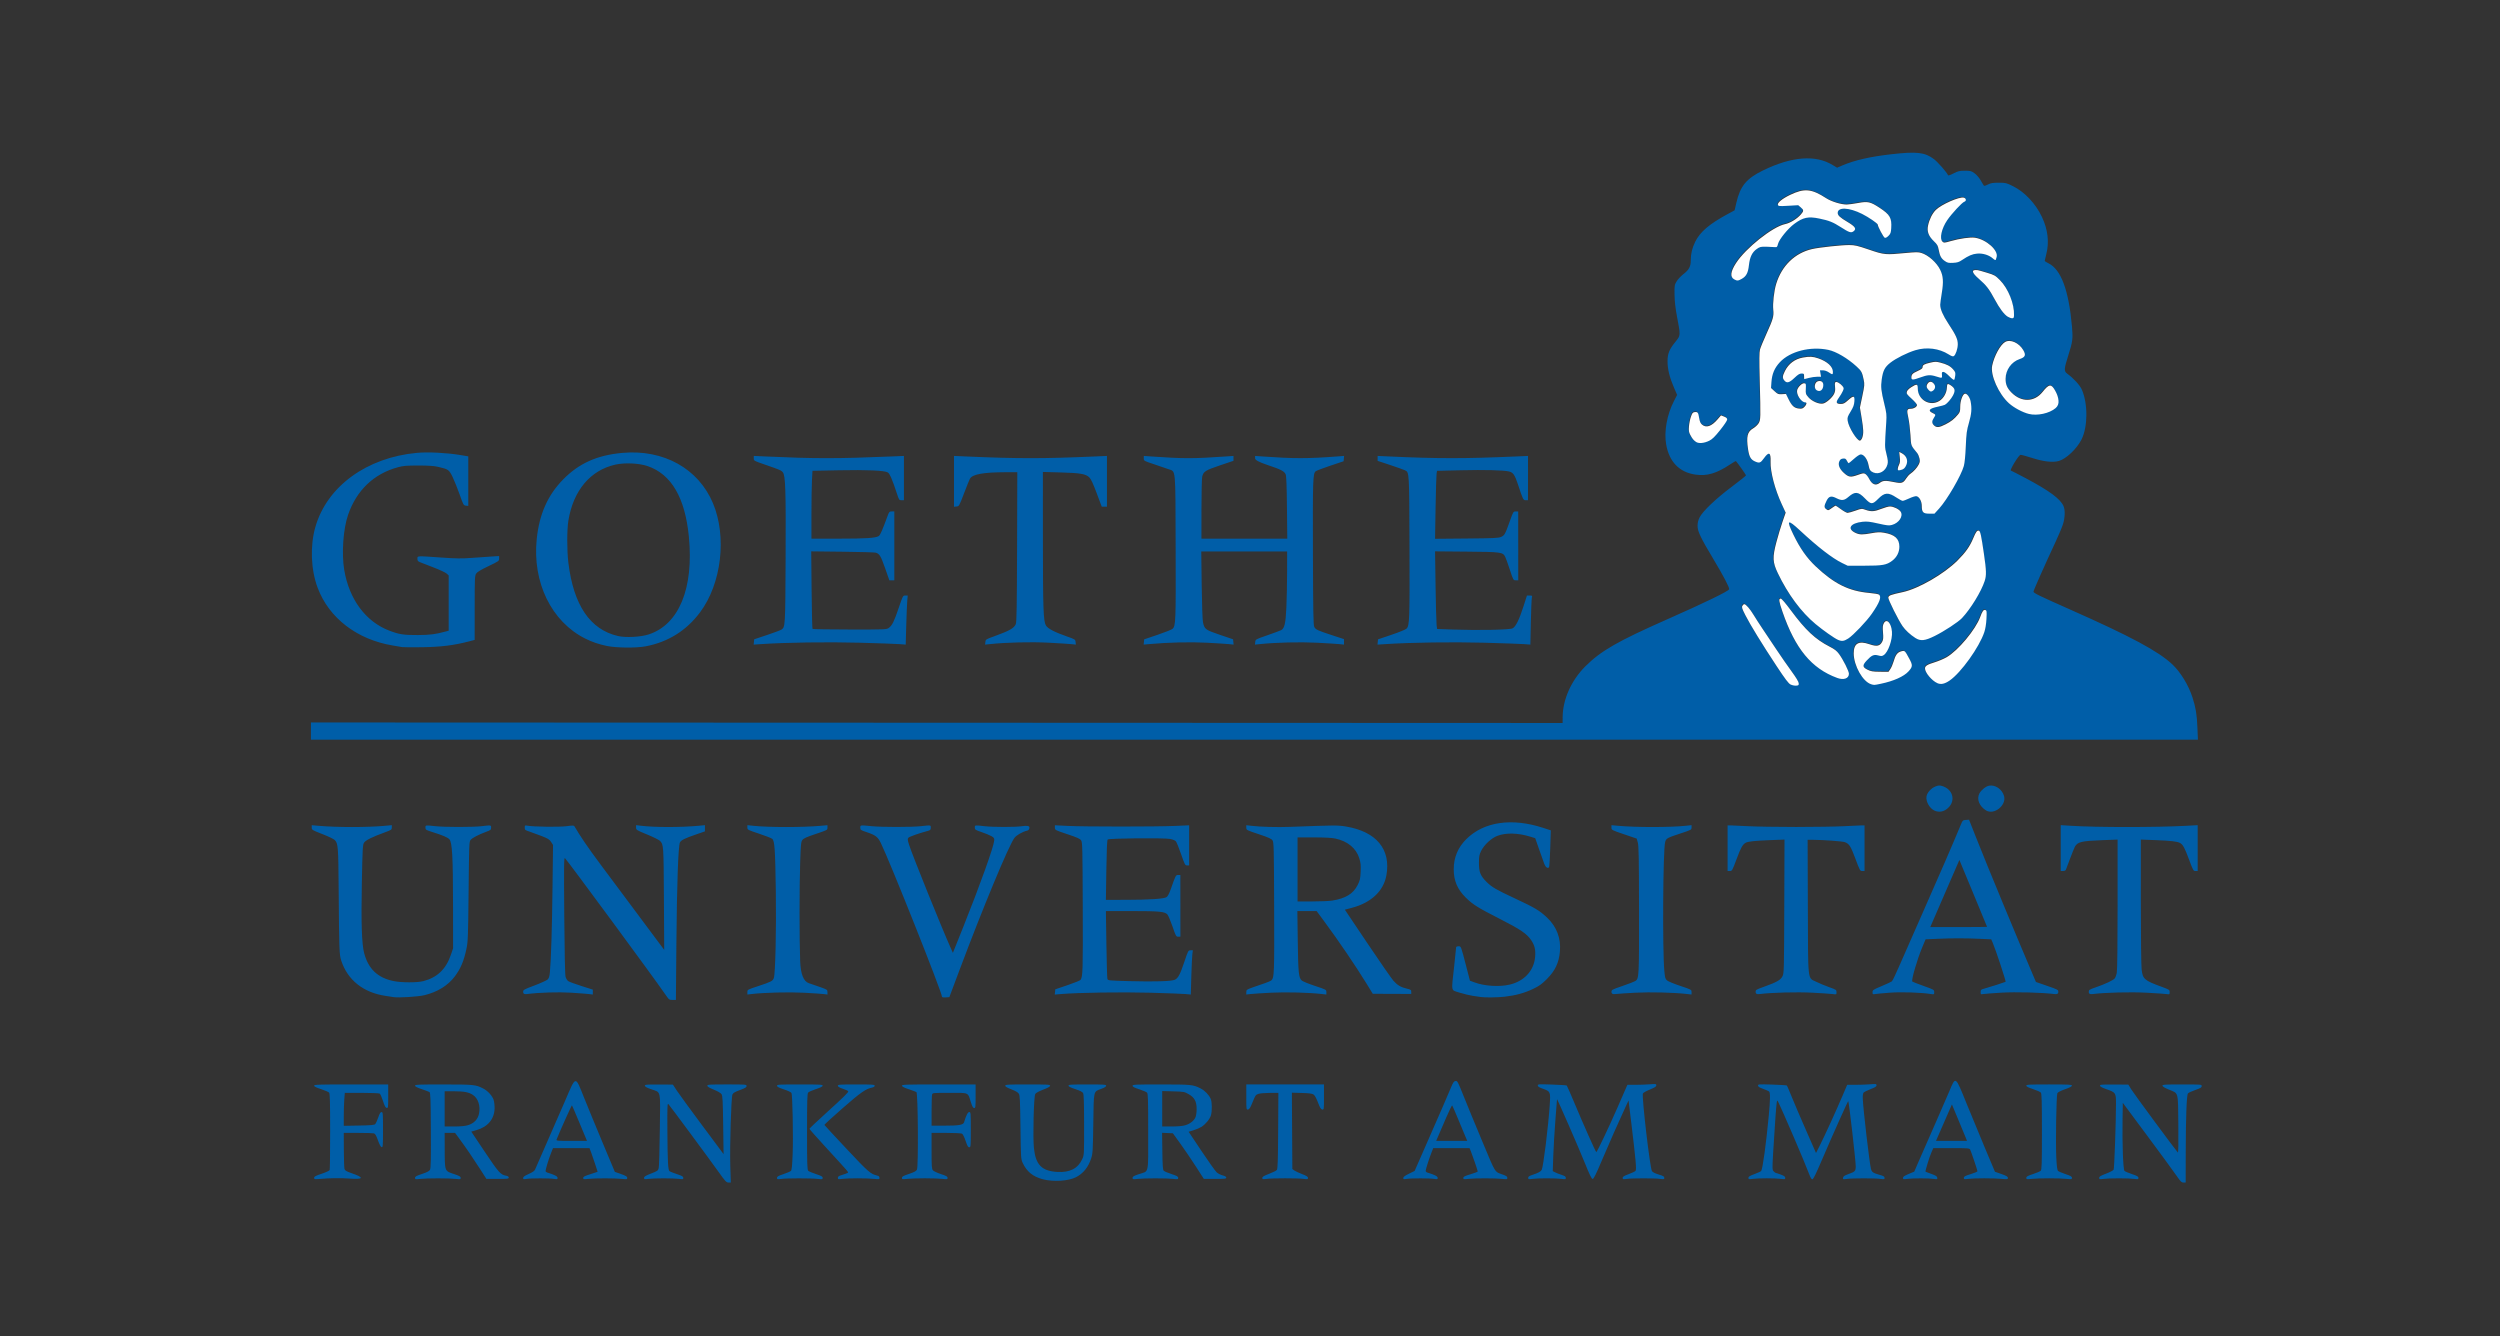 <?xml version="1.0" encoding="UTF-8"?><svg id="bfgu" xmlns="http://www.w3.org/2000/svg" viewBox="0 0 1190 636"><rect x="0" y="0" width="1190" height="636" fill="#333333" stroke="none"/><defs><style>.cls-1{fill:#005ea8;}.cls-2{fill:#fff;}</style></defs><g id="layer1"><path id="path2570" class="cls-1" d="M342.037,557.834c-4.322-6.074-23.127-31.498-23.895-32.306-.471-.496-.533,1.182-.464,12.579,.094,15.451,.291,18.939,1.097,19.449,.314,.199,1.901,.807,3.526,1.351,2.378,.797,2.954,1.14,2.954,1.757,0,.706-.158,.745-2.001,.489-2.582-.358-12.086-.358-14.676,0-1.843,.255-2.001,.216-2.001-.491,0-.612,.674-1.029,3.324-2.058,3.095-1.201,3.346-1.381,3.647-2.604,.178-.722,.418-8.947,.532-18.277,.241-19.591,.683-17.55-4.169-19.261-2.041-.719-2.954-1.232-2.954-1.659,0-.547,.758-.613,6.667-.577l6.667,.041,1.846,2.818c1.015,1.55,6.445,8.994,12.066,16.541l10.22,13.723-.189-13.8c-.161-11.709-.281-13.939-.791-14.718-.373-.569-1.771-1.39-3.677-2.158-2.09-.843-3.076-1.44-3.076-1.864,0-.561,.943-.624,9.339-.624,9.086,0,9.339,.021,9.338,.762-.001,.607-.639,.995-3.141,1.909-2.364,.863-3.247,1.381-3.576,2.097-.618,1.347-1.321,24.75-1.027,34.209l.24,7.719h-1.116c-.997,0-1.499-.538-4.711-5.051h0Zm693.745,1.472c-1.352-1.969-7.604-10.506-13.894-18.971l-11.436-15.392-.121,7.821c-.181,11.723,.276,23.932,.92,24.576,.288,.288,1.898,.981,3.579,1.541,2.47,.823,3.056,1.165,3.056,1.784,0,.707-.157,.745-2.001,.487-2.574-.36-12.078-.359-14.676,.004-1.845,.256-2.001,.218-2.001-.492,0-.616,.65-1.015,3.257-1.999,1.792-.676,3.418-1.529,3.614-1.896,.338-.633,1.122-22.444,1.13-31.454,.005-5.117-.126-5.314-4.534-6.849-2.102-.732-3.086-1.266-3.086-1.675,0-.526,.84-.596,6.749-.56l6.749,.041,1.367,2.246c1.192,1.959,21.188,29.059,22.19,30.074,.248,.251,.328-4.332,.234-13.408-.165-15.975,.215-14.59-4.534-16.551-1.959-.809-3.022-1.458-3.022-1.845,0-.526,1.112-.598,9.339-.598,9.2,0,9.339,.012,9.339,.792,0,.647-.556,.985-3.034,1.848-1.669,.581-3.241,1.306-3.495,1.612-.648,.781-1.041,11.155-1.071,28.245l-.024,14.199h-1.068c-.919,0-1.41-.498-3.526-3.579v-.002Zm-539.365,2.028c-4.741-1.241-7.698-3.641-9.619-7.809-.846-1.836-.874-2.277-1.06-16.959-.165-13.057-.273-15.199-.809-16.01-.397-.6-1.662-1.33-3.526-2.035-1.971-.745-2.907-1.297-2.907-1.715,0-.553,1.095-.617,10.673-.617s10.673,.063,10.673,.616c0,.424-1.017,1-3.253,1.844-1.945,.734-3.47,1.559-3.792,2.052-.727,1.112-1.212,20.564-.645,25.868,.846,7.916,3.743,10.847,11.142,11.271,5.963,.341,9.832-1.656,11.848-6.114,.896-1.983,.901-2.061,.886-16.287-.011-10.478-.138-14.518-.477-15.129-.32-.577-1.462-1.16-3.702-1.889-2.211-.72-3.239-1.242-3.239-1.643,0-.514,1.136-.589,8.958-.589,8.022,0,8.958,.065,8.958,.621,0,.409-.772,.91-2.261,1.466-3.876,1.449-3.617,.339-3.859,16.535-.198,13.185-.269,14.332-1.039,16.654-1.393,4.202-3.767,7.128-7.211,8.89-3.582,1.832-10.769,2.279-15.737,.979h0Zm-346.893-.681c0-.613,.67-.977,3.588-1.95,1.988-.662,3.688-1.455,3.812-1.778,.123-.32,.223-8.598,.223-18.395,0-13.672-.111-17.953-.476-18.419-.262-.334-1.977-1.088-3.812-1.676-2.291-.734-3.335-1.253-3.335-1.658,0-.522,1.99-.589,17.63-.589h17.63v5.637c.001,5.341-.037,5.631-.73,5.527-.552-.083-.982-.889-1.752-3.291-.562-1.75-1.262-3.334-1.556-3.52-.294-.186-4.155-.342-8.579-.345l-8.044-.006-.245,3.145c-.135,1.73-.246,5.262-.247,7.85l-.002,4.705,7.23-.131c5.813-.105,7.334-.243,7.761-.703,.292-.314,.93-1.73,1.418-3.145,.656-1.906,1.065-2.573,1.578-2.573,.647,0,.692,.54,.692,8.414,0,7.69-.055,8.404-.643,8.29-.42-.081-1.029-1.204-1.755-3.234-.836-2.339-1.315-3.165-1.93-3.33-.45-.121-3.863-.222-7.584-.225l-6.766-.005,.038,8.1c.021,4.455,.155,8.529,.299,9.053,.216,.789,.829,1.15,3.57,2.102,5.969,2.073,5.591,2.973-1.053,2.501-4.495-.319-9.316-.26-14.385,.177-2.384,.205-2.573,.166-2.573-.532h0Zm48.03,.015c0-.627,.613-.972,3.335-1.878,2.501-.833,3.455-1.341,3.814-2.033,.368-.71,.456-5.033,.381-18.758-.084-15.37-.176-17.884-.669-18.188-.314-.194-1.987-.824-3.717-1.399-2.13-.708-3.145-1.235-3.144-1.634,0-.52,1.593-.587,13.628-.579,14.431,.01,15.204,.088,18.791,1.906,2.151,1.09,4.296,3.407,4.975,5.373,.281,.814,.496,2.603,.479,3.976-.066,5.15-3.178,8.923-8.656,10.491l-2.448,.701,6.473,9.669c6.6,9.859,7.459,10.824,10.069,11.314,.866,.162,1.289,.455,1.289,.892,0,.582-.554,.648-5.32,.631l-5.32-.019-2.913-4.556c-3.245-5.075-6.881-10.395-9.955-14.562l-2.038-2.764h-4.95l.022,7.91c.028,10.386-.041,10.198,4.267,11.63,2.723,.905,3.335,1.25,3.335,1.877,0,.718-.155,.75-2.382,.485-3.036-.36-13.844-.357-16.963,.006-2.226,.259-2.382,.226-2.382-.491h0Zm25.174-25.077c2.846-.845,4.7-2.75,5.27-5.415,.795-3.711-.38-7.348-2.911-9.011-1.98-1.302-4.167-1.714-9.141-1.725l-4.288-.009v16.773h4.505c3.025,0,5.182-.201,6.565-.612h0Zm26.287,25.115c0-.527,.72-1.042,2.665-1.907,1.848-.821,2.772-1.465,3.014-2.101,.192-.504,2.617-6.051,5.39-12.326,2.773-6.275,6.812-15.526,8.976-20.558,5.199-12.089,4.677-12.016,8.982-1.257,1.787,4.465,5.807,14.221,8.934,21.68l5.685,13.561,2.954,1.048c2.354,.835,2.954,1.204,2.954,1.813,0,.713-.165,.747-2.458,.501-3.342-.358-12.779-.371-15.934-.021-2.372,.262-2.573,.228-2.573-.438,0-.576,.694-.94,3.431-1.795,1.887-.59,3.431-1.1,3.431-1.134,0-.218-2.367-7.284-3.043-9.084l-.823-2.192h-17.359l-1.024,2.573c-1.039,2.611-2.528,7.534-2.528,8.359,0,.249,.386,.571,.858,.717,3.496,1.08,4.86,1.786,4.86,2.516,0,.691-.161,.741-1.596,.499-2.099-.355-11.112-.359-13.176-.007-1.433,.245-1.62,.193-1.62-.446h0Zm26.909-26.006c-1.916-4.6-3.571-8.451-3.678-8.558-.149-.149-5.733,12.258-7.304,16.23-.259,.654,.131,.692,7.096,.692h7.369l-3.483-8.363h0Zm93.93,25.965c0-.62,.585-.962,3.056-1.784,1.681-.56,3.291-1.253,3.579-1.541,.387-.387,.598-2.489,.81-8.067,.322-8.482-.06-28.103-.565-29.047-.181-.339-1.804-1.096-3.605-1.683-2.398-.781-3.275-1.239-3.275-1.71,0-.589,.924-.643,10.864-.643,9.54,0,10.864,.072,10.864,.589,0,.401-1.02,.921-3.203,1.632-1.762,.574-3.434,1.322-3.717,1.662-.415,.5-.514,4.092-.514,18.653,0,15.537,.079,18.109,.572,18.575,.314,.297,1.987,1.004,3.717,1.57,2.559,.838,3.145,1.173,3.145,1.798,0,.719-.154,.75-2.382,.485-3.01-.358-14.741-.353-17.366,.008-1.82,.25-1.98,.21-1.98-.495Zm28.971-.029c0-.611,.432-.906,2.001-1.367,1.101-.324,2.248-.744,2.548-.935,.628-.398,1.378,.493-10.251-12.173-4.307-4.691-7.831-8.671-7.831-8.845s3.517-3.505,7.814-7.401c8.274-7.5,10.673-9.847,10.673-10.44,0-.201-1.115-.736-2.478-1.189-1.73-.576-2.478-1.016-2.478-1.461,0-.575,.835-.636,8.767-.636,7.839,0,8.767,.066,8.767,.619,0,.376-.427,.705-1.084,.836-3.16,.632-5.417,2.198-14.112,9.794-4.866,4.25-8.798,7.861-8.738,8.023,.06,.162,4.823,5.307,10.584,11.433,10.508,11.173,11.343,11.899,14.589,12.698,.721,.177,1.048,.503,1.048,1.043,0,.742-.14,.77-2.562,.511-3.38-.362-12.305-.37-15.068-.014-2.046,.264-2.192,.231-2.192-.497h0Zm30.496,.024c0-.618,.627-.97,3.335-1.871,2.501-.833,3.455-1.341,3.814-2.033,.738-1.423,.5-36.459-.25-36.923-.294-.181-1.966-.806-3.717-1.387-2.192-.729-3.182-1.244-3.182-1.657,0-.537,1.839-.6,17.535-.6h17.535v5.623c0,5.164-.056,5.623-.687,5.623-.519,0-.902-.678-1.563-2.764-1.538-4.856-.688-4.479-10.103-4.479-8.122,0-8.143,.004-8.372,.858-.126,.472-.232,3.988-.235,7.814l-.005,6.957,6.194-.004c6.916-.004,8.875-.347,9.271-1.63,1.053-3.412,1.788-4.848,2.478-4.848,.704,0,.735,.358,.735,8.386s-.033,8.386-.731,8.386c-.575,0-.948-.651-1.748-3.054-.603-1.81-1.304-3.207-1.722-3.431-.39-.209-3.779-.377-7.591-.377h-6.887v8.535c0,7.582,.074,8.62,.667,9.301,.367,.422,2.082,1.227,3.812,1.789,2.548,.828,3.145,1.167,3.145,1.784,0,.713-.162,.744-2.573,.483-1.415-.153-5.146-.278-8.291-.278s-6.876,.125-8.291,.278c-2.41,.261-2.573,.23-2.573-.483v.002Zm109.784,.006c0-.621,.576-.96,2.994-1.766,4.954-1.65,4.439,.693,4.439-20.177,0-15.616-.079-18.199-.572-18.664-.314-.297-1.987-1.003-3.717-1.57-2.271-.744-3.145-1.206-3.144-1.665,0-.582,1.156-.635,13.628-.628,14.442,.008,15.193,.084,18.801,1.913,1.972,.999,3.999,3.116,4.785,4.997,.639,1.53,.684,5.802,.082,7.813-.531,1.772-2.572,4.248-4.511,5.472-.776,.49-2.464,1.214-3.75,1.609l-2.338,.718,6.093,9.129c3.351,5.021,6.607,9.599,7.236,10.172s1.916,1.237,2.859,1.475c1.156,.291,1.716,.635,1.716,1.054,0,.546-.649,.62-5.344,.603l-5.344-.019-3.792-5.89c-2.085-3.239-5.399-8.12-7.362-10.845l-3.571-4.956-2.567-.113-2.567-.113,.121,8.773c.099,7.191,.224,8.87,.693,9.312,.314,.297,1.987,1.003,3.717,1.569,2.559,.838,3.145,1.173,3.145,1.798,0,.719-.155,.75-2.382,.488-3.046-.359-13.861-.356-16.966,.005-2.223,.258-2.379,.226-2.379-.492h0Zm25.072-25.046c2.331-.692,4.19-2.158,4.904-3.868,.286-.684,.52-2.424,.52-3.865,0-3.612-1.016-5.495-3.82-7.079-2.001-1.13-2.299-1.184-7.329-1.322l-5.243-.144v16.859h4.505c2.927,0,5.191-.204,6.462-.581h0Zm36.682,25.071c0-.558,.736-1.004,3.198-1.939,1.759-.668,3.432-1.496,3.717-1.839,.417-.503,.54-4.14,.628-18.673l.109-18.049-4.112,.021c-2.262,.012-4.712,.226-5.446,.476-1.214,.414-1.457,.764-2.702,3.886-1.073,2.691-1.546,3.457-2.192,3.553-.815,.12-.824,.055-.824-5.909v-6.03h36.976v6.03c0,5.948-.011,6.029-.817,5.909-.639-.095-1.082-.822-2.036-3.338-.774-2.043-1.546-3.434-2.115-3.812-.657-.437-2.152-.632-5.606-.731l-4.709-.135,.113,18.168,.113,18.168,.873,.658c.48,.362,2.152,1.147,3.717,1.744,2.187,.835,2.844,1.257,2.844,1.825,0,.678-.181,.716-2.192,.459-2.824-.361-14.498-.36-17.344,0-1.997,.254-2.192,.214-2.192-.446v.002Zm67.09,.032c0-.495,.808-1.101,2.71-2.035l2.71-1.33,4.935-11.245c7.746-17.651,10.815-24.712,12.258-28.208,1.119-2.711,1.491-3.259,2.275-3.356,.884-.109,1.104,.302,3.872,7.243,1.614,4.047,5.623,13.774,8.91,21.616,6.599,15.744,5.608,14.187,10.074,15.827,1.334,.49,1.811,.866,1.811,1.426,0,.709-.168,.743-2.455,.498-3.373-.361-12.81-.376-15.937-.026-2.376,.266-2.573,.233-2.573-.436,0-.582,.674-.926,3.431-1.752,1.887-.565,3.431-1.162,3.431-1.327,0-.401-2.403-7.459-3.235-9.503l-.66-1.62h-17.288l-.996,2.573c-1.175,3.037-2.6,7.588-2.6,8.305,0,.278,.386,.625,.858,.771,3.496,1.08,4.86,1.786,4.86,2.516,0,.691-.161,.741-1.596,.499-2.099-.355-11.112-.359-13.176-.007-1.421,.243-1.62,.19-1.62-.428h0Zm29.691-19.471c-.428-.996-1.982-4.727-3.455-8.291s-2.795-6.606-2.937-6.759-1.455,2.505-2.916,5.908c-1.461,3.402-3.121,7.259-3.689,8.569l-1.032,2.383h14.807l-.777-1.811h0Zm29.775,19.404c0-.579,.476-.915,2.001-1.413,2.749-.898,4.009-1.578,4.448-2.399,.764-1.428,3.132-20.621,3.816-30.934,.412-6.209,.332-6.401-3.189-7.644-1.821-.643-2.502-1.069-2.502-1.566,0-.639,.432-.668,6.766-.453,3.721,.126,6.883,.337,7.026,.467,.143,.13,1.735,3.754,3.537,8.052,4.56,10.875,10.243,23.634,10.526,23.634,.35,0,6.064-12.016,9.971-20.966,1.876-4.298,3.729-8.544,4.118-9.435l.707-1.62,3.738-.004c2.056,0,5.153-.112,6.883-.247,2.948-.229,3.145-.198,3.145,.499,0,.572-.709,1.034-3.077,2.002-1.692,.692-3.181,1.53-3.308,1.861-.591,1.54,3.369,35.503,4.308,36.944,.357,.548,1.478,1.118,3.218,1.636,2.18,.649,2.671,.939,2.671,1.577,0,.725-.146,.762-2.001,.502-2.58-.361-13.222-.36-15.82,0-1.828,.254-2.001,.214-2.001-.469,0-.582,.626-.975,2.838-1.782,1.561-.569,3.044-1.283,3.296-1.587,.515-.62,.102-5.213-2.086-23.211l-1.251-10.292-1.242,2.668c-3.233,6.946-8.112,17.965-11.477,25.921-2.808,6.639-3.869,8.767-4.37,8.767-.503,0-1.412-1.864-3.809-7.814-2.801-6.954-13.13-30.6-13.155-30.114-.005,.105-.353,4.565-.772,9.911-.419,5.346-.873,13.004-1.008,17.018l-.246,7.298,1.107,.56c.609,.308,2.008,.855,3.109,1.214,1.525,.499,2.001,.835,2.001,1.413,0,.699-.169,.738-2.112,.495-2.85-.356-10.906-.367-13.612-.018-2.029,.261-2.192,.226-2.192-.477v.003Zm104.829,.008c0-.588,.62-.977,2.853-1.792,1.569-.572,3.015-1.236,3.213-1.474,.715-.862,2.379-12.97,3.642-26.509,.716-7.674,.746-10.856,.108-11.367-.262-.21-1.549-.769-2.859-1.241-1.73-.624-2.382-1.049-2.382-1.55,0-.649,.408-.678,6.766-.473,3.721,.12,6.866,.325,6.988,.456,.122,.131,1.118,2.468,2.214,5.193,1.096,2.726,4.162,9.899,6.814,15.94l4.822,10.985,1.888-3.742c2.305-4.569,7.694-16.371,10.715-23.469l2.231-5.241,3.845-.004c2.115,0,5.26-.112,6.989-.247,2.931-.228,3.145-.195,3.145,.486,0,.558-.674,.988-2.852,1.82-1.569,.599-3.066,1.347-3.327,1.662-.294,.354-.437,1.463-.375,2.906,.227,5.306,3.194,30.689,3.907,33.43,.395,1.52,1.012,1.931,4.268,2.842,1.744,.488,2.192,.771,2.192,1.385,0,.711-.155,.75-2.001,.493-2.6-.361-13.234-.358-15.851,.005-1.954,.271-2.028,.249-1.906-.565,.098-.654,.67-1.043,2.507-1.706,3.272-1.182,3.529-1.456,3.529-3.776,0-2.607-3.216-30.638-3.553-30.976-.155-.155-7.818,16.948-12.195,27.218-3.084,7.235-4.436,10.005-4.885,10.006-.414,0-.911-.79-1.494-2.381-1.95-5.317-13.13-31.327-14.998-34.891-.387-.739-.567,.556-1.107,7.999-.355,4.884-.845,12.439-1.089,16.788-.419,7.46-.405,7.951,.248,8.672,.381,.421,.831,.765,1,.765s1.258,.355,2.419,.79c1.594,.596,2.111,.977,2.111,1.552,0,.706-.163,.742-2.192,.488-2.861-.357-10.365-.361-13.151-.005-2.021,.258-2.192,.221-2.192-.472h0Zm73.571,.016c0-.552,.675-1.02,2.686-1.865l2.686-1.129,2.796-6.453c1.538-3.549,4.845-11.085,7.351-16.745,2.505-5.661,5.474-12.488,6.596-15.171,2.999-7.168,2.783-7.327,8.184,6.022,2.375,5.87,6.379,15.562,8.899,21.537l4.581,10.864,3.079,1.091c2.441,.865,3.079,1.247,3.079,1.843,0,.708-.172,.735-2.954,.467-3.771-.364-12.969-.366-15.82-.004-2.034,.258-2.192,.223-2.192-.488,0-.631,.576-.942,3.24-1.755,1.782-.544,3.24-1.172,3.24-1.397,0-.495-3.009-9.393-3.495-10.335-.312-.605-1.138-.667-8.928-.667h-8.584l-.922,2.084c-.951,2.151-3.02,8.936-2.788,9.145,.072,.065,1.331,.546,2.799,1.069,2.088,.744,2.696,1.132,2.794,1.787,.118,.786,.022,.821-1.577,.582-2.361-.354-9.913-.372-12.558-.029-2.01,.26-2.192,.223-2.192-.453h0Zm29.759-19.426c-.399-.996-2.015-4.898-3.592-8.672l-2.866-6.861-.759,1.715c-.417,.943-2.125,4.846-3.795,8.672l-3.036,6.957h14.773l-.725-1.811h0Zm28.945,19.407c0-.616,.599-.958,3.145-1.791,1.73-.566,3.402-1.273,3.717-1.57,.493-.465,.572-3.038,.572-18.575,0-14.562-.099-18.154-.514-18.653-.282-.34-1.955-1.088-3.717-1.662-2.183-.711-3.203-1.231-3.203-1.632,0-.517,1.324-.589,10.864-.589,9.442,0,10.864,.075,10.864,.576,0,.382-1.107,.96-3.276,1.712-1.969,.683-3.429,1.422-3.66,1.853-.505,.943-.879,23.547-.511,30.847,.2,3.963,.44,5.792,.81,6.161,.289,.289,1.9,.983,3.581,1.543,2.461,.819,3.056,1.166,3.056,1.779,0,.713-.162,.744-2.573,.482-3.334-.362-13.28-.363-16.582-.004-2.412,.263-2.573,.233-2.573-.48v.002Zm-648.06-87.641c-5.397-7.85-46.01-62.986-47.523-64.517-.499-.505-.54,2.665-.35,27.255,.142,18.326,.357,28.311,.63,29.245,.228,.78,.795,1.686,1.258,2.014s3.287,1.371,6.275,2.318l5.432,1.723v2.345l-1.811-.229c-.996-.126-4.773-.417-8.393-.647-6.209-.395-15.27-.119-21.15,.642q-1.809,.234-1.811-.908c0-1.119,.108-1.183,5.432-3.191,2.988-1.127,5.798-2.408,6.245-2.847,.607-.596,.875-1.466,1.058-3.434,.551-5.931,1.005-20.557,1.242-40l.25-20.592-.919-1.423c-.787-1.218-1.467-1.636-4.731-2.902-2.097-.814-4.713-1.77-5.813-2.126-1.832-.592-2.001-.745-2.001-1.803,0-1.099,.062-1.144,1.239-.921,2.894,.55,15.218,.713,18.632,.246,2.897-.396,3.528-.389,3.778,.041,2.755,4.754,6.423,10.121,12.412,18.161,4.015,5.391,12.481,16.749,18.813,25.24l11.512,15.438-.144-24.396c-.151-25.616-.155-25.667-1.875-27.503-.422-.451-3.155-1.803-6.074-3.005-5.154-2.122-5.306-2.218-5.306-3.327v-1.142l2.382,.288c6.611,.8,18.95,.8,27.446-.001l2.954-.278-.002,1.474-.002,1.474-4.286,1.484c-5.335,1.847-6.99,2.667-7.593,3.758-.818,1.483-1.464,19.668-1.705,48.029l-.229,26.969h-1.621c-1.593,0-1.656-.051-3.652-2.954h0Zm-129.195,1.595c-.524-.092-2.209-.353-3.745-.579-10.606-1.566-18.106-7.562-21.128-16.889-.885-2.731-.971-5.205-1.194-34.157-.155-20.075-.262-21.423-1.84-23.133-.423-.458-3.065-1.727-5.872-2.819-4.952-1.928-5.103-2.02-5.103-3.114v-1.128l3.145,.279c8.964,.794,23.301,.792,31.83-.004l3.145-.294v1.108c0,1.051-.182,1.174-3.526,2.393-5.848,2.131-8.919,3.662-9.685,4.831-.644,.983-.732,2.57-1.054,19.006-.375,19.133-.044,29.252,1.097,33.562,1.995,7.539,6.434,11.757,14.01,13.311,3.805,.781,11.22,.795,14.166,.028,6.644-1.731,10.786-5.701,13.119-12.576l1.035-3.05-.023-20.584c-.026-23.111-.402-29.884-1.737-31.306-.875-.931-2.968-1.824-8.056-3.436-3.145-.997-3.335-1.118-3.335-2.122,0-1.228-.123-1.211,4.765-.677,4.489,.49,17.797,.492,21.919,.002,4.64-.551,4.574-.561,4.574,.706,0,.999-.214,1.175-2.382,1.969-3.435,1.257-6.459,2.821-7.338,3.793-.739,.818-.77,1.558-1.006,24.533-.224,21.736-.307,23.989-1.012,27.311-1.262,5.95-2.739,9.448-5.593,13.244-3.222,4.287-8.23,7.374-14.412,8.885-3.024,.739-12.427,1.317-14.762,.907h0Zm261.118-.175c0-2.084-24.656-64.075-29.101-73.165-1.424-2.913-2.534-3.763-6.751-5.167-2.863-.953-3.03-1.07-3.03-2.121,0-1.294-.137-1.276,5.527-.714,4.884,.485,18.8,.48,23.253-.008,4.915-.539,4.765-.562,4.765,.739,0,1.006-.176,1.176-1.62,1.561-4.147,1.106-8.632,2.71-9.077,3.247-.407,.49-.341,1.066,.379,3.331,1.624,5.109,15.56,39.637,19.932,49.384l.917,2.045,5.01-12.528c7.914-19.79,14.405-37.909,14.655-40.912,.097-1.158-.054-1.393-1.371-2.142-.814-.463-2.915-1.329-4.67-1.925-2.969-1.008-3.19-1.156-3.19-2.137,0-1.218-.046-1.211,4.574-.664,4.148,.491,14.701,.493,17.916,.003q3.703-.564,3.512,.754c-.126,.859-.42,1.207-1.173,1.385-2.153,.509-4.979,2.124-5.954,3.402-2.651,3.475-15.022,33.235-26.136,62.872l-4.86,12.961-1.754,.116c-1.123,.074-1.754-.04-1.754-.317h0Zm256.544,.147c-.524-.077-2.24-.328-3.812-.558s-4.446-.923-6.385-1.541c-4.208-1.341-3.922,.022-2.573-12.295,.524-4.785,.953-8.938,.953-9.229,0-.331,.418-.529,1.117-.529,1.278,0,1.086-.504,3.859,10.188l1.604,6.186,2.069,.774c4.855,1.817,11.906,2.267,16.891,1.079,7.007-1.67,11.588-6.733,12.08-13.35,.249-3.345-.23-5.318-1.888-7.785-2.048-3.047-5.194-5.189-14.753-10.046-10.568-5.37-13.068-6.933-16.446-10.283-3.931-3.898-5.663-7.982-5.672-13.373-.009-5.647,2.02-10.498,6.051-14.466,8.387-8.256,21.671-10.171,36.588-5.277l3.571,1.172-.272,8.626c-.15,4.744-.409,8.77-.576,8.947-.664,.702-1.648-.015-2.273-1.656-.359-.943-1.472-4.073-2.474-6.954l-1.821-5.239-2.384-.736c-5.781-1.785-11.488-1.932-15.582-.401-2.874,1.075-6.345,4.279-7.762,7.164-.936,1.907-1.063,2.595-1.063,5.786,0,4.35,.704,6.102,3.616,8.998,2.526,2.512,4.512,3.667,13.594,7.902,9.398,4.382,11.715,5.768,15.228,9.105,4.577,4.347,6.664,9.877,6.096,16.149-.491,5.417-2.274,9.152-6.282,13.161-2.362,2.363-3.573,3.224-6.522,4.64-4.018,1.928-8.356,3.112-13.532,3.694-3.274,.368-9.215,.446-11.245,.148h0Zm-349.174-2.349c0-1.143,.055-1.174,4.86-2.758,6.557-2.162,7.203-2.49,7.726-3.923,.731-2,1.217-22.83,.957-40.996-.29-20.274-.566-24.343-1.715-25.273-.442-.358-3.284-1.471-6.316-2.474-5.412-1.79-5.512-1.843-5.512-2.93v-1.107l2.764,.294c7.472,.794,23.34,.797,32.211,.006l3.145-.28v1.151c0,1.144-.035,1.163-5.599,3.018-4.304,1.435-5.769,2.094-6.333,2.849-.655,.877-.768,2.002-1.055,10.459-.403,11.884-.407,37.136-.009,47.29q.36,9.181,4.118,10.424c1.423,.468,4.003,1.358,5.733,1.978,3,1.076,3.145,1.18,3.145,2.284v1.157l-1.811-.233c-.996-.128-5.249-.414-9.452-.636-7.183-.379-18.783-.088-24.856,.623l-2.001,.234v-1.156h0Zm146.446-.079l.123-1.251,5.848-1.98c3.217-1.089,6.004-2.222,6.195-2.518,1.049-1.629,1.131-4.354,1.026-34.379-.099-28.491-.161-31.077-.76-31.991-.526-.802-1.798-1.376-6.576-2.969-5.873-1.957-5.924-1.984-5.924-3.107v-1.133l6.194,.307c7.939,.394,41.831,.398,50.821,.007l6.888-.3v19.087h-.987c-.927,0-1.1-.326-2.848-5.365-1.023-2.951-2.135-5.696-2.47-6.101-.369-.446-1.481-.894-2.817-1.137-3.09-.562-29.047-.323-29.642,.272-.306,.307-.501,4.691-.648,14.581l-.21,14.142,9.492-.009c11.199-.011,18.147-.467,19.375-1.272,.542-.355,1.253-1.671,1.918-3.549,2.508-7.082,2.459-6.988,3.604-6.988h1.055l.009,14.676,.009,14.676h-1.044c-.996,0-1.121-.223-2.711-4.847-.917-2.666-2.01-5.24-2.429-5.719-1.203-1.376-3.877-1.632-17.074-1.632h-12.205l.236,15.724c.13,8.648,.343,16.091,.473,16.539,.232,.798,.456,.821,10.782,1.1,11.783,.318,19.794,.068,21.319-.665,1.584-.762,2.492-2.467,4.508-8.46,1.83-5.439,1.894-5.56,2.968-5.56h1.097l-.241,2.001c-.133,1.101-.351,5.838-.486,10.527l-.244,8.525-2.517-.235c-1.384-.129-8.95-.412-16.812-.628-13.525-.372-34.036-.067-42.436,.631l-2.982,.248,.123-1.251h0Zm91.038,.084c0-1.097,.149-1.205,3.145-2.279,1.73-.62,4.305-1.509,5.724-1.975,1.418-.466,2.829-1.098,3.135-1.404,1.293-1.293,1.365-3.272,1.256-34.553-.099-28.491-.161-31.077-.76-31.991-.526-.802-1.798-1.376-6.576-2.969-5.898-1.966-5.924-1.979-5.924-3.124v-1.149l2.382,.278c4.577,.535,12.342,.748,18.583,.509,20.911-.799,22.587-.811,26.381-.184,14.586,2.409,21.603,10.876,19.33,23.322-1.363,7.462-7.262,12.981-16.475,15.415l-3.282,.867,10.752,16.011c5.914,8.806,11.505,16.853,12.425,17.882,1.875,2.098,3.491,3.034,6.428,3.725,1.792,.422,2.001,.576,2.001,1.481v1.01s-9.159-.036-9.159-.036l-9.159-.036-2.785-4.554c-5.12-8.373-13.429-20.609-20.35-29.967l-3.594-4.86h-9.165l.194,14.39c.203,15.099,.432,17.335,1.91,18.679,.46,.418,3.281,1.569,6.269,2.556,5.4,1.785,5.432,1.802,5.432,2.951v1.156l-2.001-.233c-6.196-.72-17.247-1.007-24.442-.634-4.221,.219-8.574,.503-9.675,.632l-2.001,.235v-1.151h0Zm40.788-43.551c6.434-1.015,10.057-3.195,12.16-7.319,1.15-2.254,1.317-2.968,1.479-6.331,.151-3.135,.042-4.252-.627-6.455-1.461-4.81-5.569-8.201-11.441-9.446-1.684-.357-5.095-.537-10.243-.542l-7.719-.007v30.496l6.957-.003c3.826-.002,8.072-.179,9.435-.394h0Zm133.037,43.571c0-1.126,.074-1.168,5.241-2.944,2.883-.991,5.621-2.042,6.084-2.337,1.794-1.139,1.828-1.792,1.789-33.892-.03-24.603-.135-30.463-.572-32.02l-.535-1.906-6.004-2.04c-5.973-2.029-6.004-2.045-6.004-3.19v-1.15l2.954,.277c8.512,.8,24.88,.803,32.402,.006l2.764-.293v1.108c0,1.085-.109,1.144-5.051,2.767-6.676,2.192-7.034,2.392-7.52,4.197-1.026,3.811-1.317,51.23-.377,61.403,.292,3.157,.456,3.726,1.279,4.439,.52,.45,3.358,1.622,6.307,2.605,5.323,1.774,5.362,1.795,5.362,2.943v1.156l-2.001-.233c-6.266-.73-17.456-1.015-24.746-.631-4.263,.225-8.566,.514-9.562,.641q-1.809,.232-1.811-.91h0Zm68.615,0c0-1.104,.131-1.189,3.907-2.538,6.132-2.19,7.974-3.229,8.863-5,.741-1.478,.765-2.396,.872-33.304l.11-31.784-7.162,.273c-6.744,.257-10.262,.635-11.289,1.214-1.493,.841-2.307,2.284-4.292,7.611-2.116,5.679-2.221,5.869-3.268,5.869h-1.082v-21.728l1.429,.009c.786,.005,4.517,.177,8.291,.382s14.066,.373,22.872,.373,19.098-.168,22.872-.373,7.505-.377,8.291-.382l1.429-.009v21.728h-1.082c-1.047,0-1.153-.19-3.268-5.869-2.221-5.961-2.924-7.069-4.989-7.86-1.129-.432-10.138-1.101-15.167-1.125l-2.588-.012,.11,31.734c.127,36.837-.216,33.755,3.99,35.854,1.43,.714,4.187,1.861,6.126,2.548,3.385,1.201,3.526,1.296,3.526,2.394,0,1.136-.01,1.142-1.722,.907-.947-.13-5.307-.425-9.689-.655-7.518-.396-19.493-.086-25.279,.654q-1.809,.231-1.811-.911h0Zm55.654,.031c0-1.04,.231-1.195,4.309-2.9,2.37-.991,4.571-2.017,4.892-2.279,.32-.263,1.835-3.394,3.367-6.958,1.532-3.564,6.551-14.971,11.153-25.349,7.528-16.976,15.121-34.497,18.087-41.741,1.076-2.627,1.117-2.67,2.609-2.78l1.516-.111,3.206,8.117c5.588,14.148,19.563,47.903,27.907,67.403l.739,1.726,5.326,1.847c5.256,1.823,5.326,1.862,5.326,2.992q0,1.144-1.811,.918c-6.029-.758-18.437-1.084-25.367-.667-4.026,.242-7.878,.54-8.559,.661-1.177,.209-1.239,.162-1.239-.951,0-1.056,.159-1.214,1.62-1.602,1.922-.511,9.892-3.05,10.268-3.272,.27-.159-4.746-15.365-6.094-18.471l-.759-1.75-5.472-.25c-6.939-.317-12.788-.319-20.04-.005l-5.731,.248-1.536,3.659c-2.48,5.909-5.377,15.882-4.775,16.444,.169,.158,2.581,1.098,5.359,2.088,4.962,1.769,5.051,1.821,5.051,2.947,0,1.111-.044,1.14-1.429,.921-4.817-.761-14.093-1.076-19.607-.664-3.211,.24-6.395,.535-7.077,.657-1.162,.207-1.239,.153-1.239-.878h0Zm54.511-31.117c0-.061-2.965-7.248-6.588-15.973l-6.588-15.863-5.896,13.575c-3.243,7.466-6.361,14.654-6.928,15.973l-1.032,2.397h13.516c7.434,0,13.516-.05,13.516-.11h0Zm48.412,31.084c0-1.102,.133-1.191,3.526-2.37,4.385-1.523,7.945-3.194,8.787-4.123,.353-.39,.815-1.621,1.026-2.736,.238-1.257,.384-13.68,.384-32.71v-30.683l-7.147,.272c-10.204,.389-11.989,.826-13.237,3.239-.318,.615-1.336,3.144-2.262,5.619s-1.802,4.801-1.948,5.168c-.167,.421-.672,.667-1.368,.667h-1.103v-21.836l4.67,.297c12.589,.801,40.63,.804,55.273,.005l5.241-.286v21.82l-1.048-.003c-1.001-.003-1.141-.255-3.093-5.532-2.04-5.515-2.897-7.085-4.264-7.817-1.352-.724-4.354-1.075-11.512-1.348l-7.147-.272,.004,29.31c0,16.38,.165,30.723,.371,32.515,.525,4.567,1.313,5.253,9.442,8.222,3.777,1.38,3.907,1.466,3.907,2.577s-.044,1.143-1.429,.928c-.786-.122-5.078-.418-9.538-.657-7.678-.412-19.862-.105-25.723,.647q-1.81,.232-1.811-.912h-.001Zm-73.399-86.402c-2.387-1.04-4.282-4.423-3.83-6.837,.337-1.796,2.254-3.9,4.245-4.661,1.445-.552,1.969-.586,3.22-.211,5.075,1.521,6.538,6.929,2.815,10.41-1.945,1.819-4.21,2.275-6.451,1.299h0Zm24.415-.154c-3.202-2.052-4.46-5.349-3.069-8.039,.829-1.603,3.07-3.398,4.602-3.686,2.911-.546,6.149,1.654,7.098,4.823,1.346,4.493-4.765,9.38-8.631,6.902h0Zm-797.268-37.715v-4.098l297.903,.125,297.903,.125,.005-2.602c.016-8.512,4.068-17.64,10.815-24.364,7.432-7.407,15.332-11.941,39.117-22.449,17.99-7.948,29.352-13.48,29.352-14.292,0-1.082-2.806-6.426-7.411-14.115-6.217-10.38-7.646-13.373-7.646-16.01,0-1.47,.284-2.666,.95-4.003,1.473-2.955,7.726-8.915,15.346-14.626,3.721-2.789,6.766-5.227,6.766-5.417,0-.266-4.061-6.014-4.8-6.795-.08-.085-1.322,.628-2.759,1.583-6.467,4.3-10.988,5.635-16.466,4.861-7.679-1.085-12.51-6.038-13.977-14.329-1.088-6.152,.366-14.242,3.73-20.746l1.481-2.864-1.511-3.505c-2.1-4.87-3.055-8.776-3.051-12.471,.005-3.683,.79-5.631,3.757-9.316,2.502-3.107,2.485-2.843,.769-11.864-.794-4.178-1.144-7.253-1.193-10.5-.067-4.375-.021-4.675,.971-6.367,.572-.976,2.044-2.547,3.27-3.491,2.63-2.024,3.477-3.589,3.477-6.426,0-3.228,.64-5.94,2.105-8.928,2.315-4.721,6.74-8.5,15.48-13.221l3.29-1.777,.837-3.622c1.833-7.934,4.8-11.527,12.688-15.367,13.683-6.661,24.947-7.542,33.11-2.589l2.135,1.295,2.63-1.125c5.707-2.44,13.136-4.133,23.16-5.279,12.153-1.389,15.992-.953,20.314,2.311,1.852,1.399,6.3,6.478,6.686,7.636,.101,.302,.973,.029,2.613-.818,2.149-1.109,2.835-1.273,5.382-1.285,2.647-.013,3.075,.094,4.574,1.145,.933,.653,2.19,2.066,2.882,3.24,.675,1.145,1.361,2.299,1.525,2.565,.23,.374,.686,.288,2.013-.381,1.407-.71,2.337-.865,5.176-.865,3.316,0,3.599,.069,6.804,1.657,5.556,2.754,10.738,8.254,13.734,14.577,2.844,6.003,3.563,12.022,2.113,17.692-.419,1.64-.762,3.11-.762,3.267s.768,.658,1.707,1.113c6.04,2.924,9.717,12.746,11.264,30.093,.521,5.834,.341,7.24-1.767,13.852-2.026,6.355-2.095,7.447-.539,8.598,3.126,2.311,6.035,5.475,6.976,7.586,2.97,6.669,2.908,17.8-.133,23.802-2.26,4.46-7.317,9.242-10.808,10.22-2.927,.819-7.306,.308-12.932-1.511-2.694-.871-5.103-1.505-5.353-1.409-1.012,.388-5.288,7.501-4.511,7.502,.152,0,3.364,1.644,7.138,3.652,11.286,6.006,16.508,9.883,17.945,13.322,.78,1.866,.669,5.409-.264,8.431-.444,1.437-2.008,5.186-3.476,8.331-5.336,11.431-10.584,23.261-10.584,23.859,0,.696,2.248,1.794,17.726,8.659,28.611,12.691,41.586,19.657,48.325,25.943,3.923,3.659,7.783,10.003,9.657,15.872,1.537,4.814,2.049,7.959,2.31,14.199l.243,5.813H148v-4.098h0Zm707.992-23.094c-.048-.675-1.297-2.75-3.329-5.527-1.789-2.446-5.083-7.192-7.32-10.546s-5.219-7.814-6.627-9.911c-1.408-2.097-3.286-5.013-4.174-6.48-1.761-2.912-3.696-5.146-4.456-5.146-.266,0-.677,.362-.914,.804-.364,.681-.142,1.37,1.449,4.485,2.399,4.699,7.887,13.64,14.784,24.088,5.808,8.799,6.609,9.606,9.33,9.41,1.209-.087,1.327-.197,1.258-1.176h0Zm39.069,.284c6.07-1.252,11.005-3.461,13.228-5.921,1.97-2.181,2.019-2.926,.391-5.938-2.204-4.079-2.163-4.042-3.948-3.561-1.784,.48-2.704,1.747-3.63,4.996-.333,1.166-1.005,2.71-1.494,3.431l-.889,1.31-4.038-.037c-3.452-.031-4.307-.17-5.887-.953-2.474-1.227-2.565-2.078-.463-4.359,2.343-2.542,3.449-3.034,5.52-2.454,1.423,.398,1.796,.375,2.616-.162,2.121-1.39,4.217-7.359,3.913-11.146-.342-4.255-2.575-6.522-3.9-3.959-.489,.946-.561,1.817-.357,4.336,.206,2.536,.134,3.387-.367,4.356-1.122,2.17-2.563,2.457-6.142,1.226-5.1-1.755-7.433-.391-7.433,4.345,0,5.87,4.315,13.516,8.307,14.719,1.445,.436,1.321,.442,4.575-.229h0Zm32.793-1.557c5.396-3.716,14.082-15.84,16.476-22.996,.533-1.593,.902-3.87,1.033-6.376,.18-3.449,.128-3.927-.452-4.15-.907-.348-1.475,.39-2.525,3.283-2.174,5.988-10.526,15.997-15.987,19.161-1.363,.789-3.936,1.878-5.718,2.418-3.472,1.054-4.574,1.75-4.574,2.892,0,1.232,1.401,3.537,3.062,5.038,3.223,2.912,5.268,3.084,8.686,.73h0Zm-48.654-1.522c1.077-.974,.832-2.493-.965-5.985-2.77-5.383-4.01-6.795-7.589-8.639-6.794-3.501-11.386-7.806-18.385-17.237-2.658-3.581-4.42-5.623-4.853-5.623-1.036,0-.86,1.299,.849,6.256,5.302,15.377,11.819,24.416,21.077,29.232,5.8,3.018,8.2,3.503,9.866,1.996Zm.367-18.46c2.408-1.545,8.767-8.228,11.258-11.832,3.698-5.35,4.692-7.994,3.404-9.062-.291-.241-2.392-.604-4.67-.805-9.705-.857-16.705-4.339-25.548-12.708-4.188-3.964-7.445-8.614-10.585-15.113-3.416-7.071-2.787-7.458,3.149-1.936,8.481,7.89,15.435,13.266,20.065,15.513l2.658,1.29h7.851c8.827,0,10.68-.331,13.376-2.392,2.189-1.674,3.381-4.027,3.381-6.676,0-3.808-2.183-5.774-7.363-6.632-1.968-.326-3.12-.284-5.835,.215-4.292,.788-5.682,.771-7.577-.091-4.335-1.972-2.661-4.709,3.269-5.342,2.094-.224,3.397-.078,7.449,.837,4.251,.959,5.126,1.049,6.514,.674,2.15-.582,3.815-2.056,4.354-3.855,.567-1.894-.18-3.17-2.46-4.206-2.204-1.001-3.593-.92-6.927,.405-3.307,1.314-4.859,1.412-7.491,.478-1.868-.664-1.885-.662-4.831,.381-1.626,.576-3.317,1.047-3.757,1.047s-1.849-.772-3.131-1.715-2.43-1.715-2.553-1.715-.965,.533-1.873,1.185c-1.64,1.178-1.657,1.181-2.611,.476-1.078-.796-1.039-1.578,.204-4.06,1.046-2.088,2.188-2.397,4.51-1.221,2.673,1.354,3.801,1.245,5.901-.572,3.111-2.693,4.682-2.535,7.875,.79,2.817,2.933,3.48,2.951,6.238,.171,3.097-3.122,4.778-3.234,8.761-.582,1.258,.837,2.568,1.523,2.911,1.524,.343,0,1.751-.526,3.129-1.171s2.892-1.116,3.365-1.048c1.38,.199,2.602,2.392,2.602,4.67,0,2.993,.65,3.65,3.609,3.65h2.422l2.226-2.44c3.798-4.164,10.52-15.739,11.755-20.241,.398-1.451,.738-4.864,.93-9.339,.267-6.223,.443-7.542,1.497-11.216,1.253-4.369,1.445-6.766,.815-10.174-.382-2.066-1.836-3.967-2.807-3.672-1.028,.313-2.15,3.471-2.15,6.054,0,2.232-.134,2.718-1.048,3.814-1.855,2.222-3.278,3.347-5.96,4.711-3.042,1.547-4.226,1.657-5.452,.506-1.08-1.015-1.115-2.052-.12-3.555,1.006-1.518,.98-1.624-.572-2.364-2.419-1.154-1.593-2.15,2.492-3.001,1.522-.317,3.042-.727,3.378-.91,1.034-.564,2.971-2.796,3.813-4.392,1.267-2.405,1.024-3.495-1.095-4.905-1.42-.946-1.722-.776-1.771,.995-.148,5.296-5.036,8.838-9.578,6.94-2.707-1.131-4.29-3.512-4.29-6.451,0-2.134-.502-2.222-3.115-.545-1.158,.743-1.94,1.556-2.096,2.177-.218,.867,.071,1.281,2.291,3.294,1.397,1.266,2.539,2.593,2.539,2.948,0,.904-1.468,1.832-2.897,1.832-1.885,0-2.049,.555-1.237,4.193,.398,1.782,.861,5.502,1.03,8.266,.333,5.452,.08,4.771,3.226,8.663,.381,.472,.855,1.576,1.052,2.455,.295,1.314,.228,1.851-.379,3.019-.803,1.546-2.404,3.309-3.999,4.403-.557,.382-1.442,1.375-1.967,2.206-1.391,2.203-2.171,2.438-5.682,1.712-4.119-.852-5.356-.787-6.859,.36-1.959,1.494-3.66,.823-5.107-2.014-.453-.887-1.215-1.87-1.694-2.184-.795-.521-1.122-.482-3.712,.442-3.427,1.222-4.328,1.076-6.674-1.086-2.073-1.911-2.798-3.885-2.022-5.511,.39-.817,.836-1.129,1.739-1.217,1.025-.099,1.309,.064,1.818,1.048,.332,.641,.7,1.166,.818,1.166s1.272-.943,2.563-2.095c1.366-1.218,2.707-2.096,3.206-2.097,1.541-.003,3.22,2.315,3.734,5.158,.396,2.187,.834,2.842,2.314,3.461,2.684,1.122,5.816-.654,6.656-3.775,.338-1.257,.262-2.121-.436-4.948-.893-3.614-.889-3.086-.116-15.336,.217-3.432,.125-4.287-.921-8.577-1.548-6.35-1.738-8.111-1.25-11.617,.588-4.225,1.449-5.908,4.087-7.988,2.674-2.108,8.022-4.785,11.949-5.98,5.339-1.626,11.297-.879,15.807,1.982,1.384,.878,2.045,1.099,2.475,.829,.89-.559,1.877-3.487,1.896-5.625,.021-2.384-.906-4.418-4.483-9.841-2.607-3.952-3.878-6.902-3.878-9.002,0-.539,.345-3.093,.766-5.676,.858-5.26,.668-7.97-.77-10.939-1.672-3.453-5.693-7.036-9.021-8.038-1.413-.425-2.614-.417-7.479,.051-9.574,.921-10.11,.872-17.368-1.605-5.574-1.902-6.715-2.168-9.394-2.186-3.657-.025-14.269,1.118-17.715,1.908-8.184,1.875-14.456,7.956-17.093,16.573-1.027,3.356-1.711,9.379-1.398,12.305,.33,3.084-.065,4.481-3.254,11.494-1.43,3.145-2.806,6.49-3.058,7.433-.346,1.294-.377,4.85-.127,14.485,.479,18.482,.465,19.017-.557,20.67-.47,.761-1.636,1.841-2.591,2.401-2.739,1.605-3.289,3.824-2.427,9.785,.539,3.727,1.3,5.071,3.382,5.972,2.084,.902,2.576,.713,4.265-1.64,2.306-3.211,3.264-2.682,3.104,1.713-.173,4.75,2.039,13.195,5.297,20.227l1.874,4.044-1.502,4.343c-.826,2.388-2.132,6.728-2.901,9.643-1.926,7.297-1.822,9.603,.665,14.808,6.103,12.775,13.416,21.527,24.254,29.027,5.318,3.68,6.413,3.928,9.265,2.098h0Zm3.804-95.515c-1.751-2.125-3.835-6.308-4.082-8.194-.192-1.469-.034-1.954,1.411-4.323,1.293-2.12,1.661-3.119,1.79-4.86,.206-2.793-.382-2.884-3.06-.476-1.549,1.392-2.179,1.715-3.345,1.715-2.318,0-2.569-.757-.983-2.965,.744-1.035,1.606-2.49,1.917-3.233,.525-1.258,.51-1.419-.221-2.349-.432-.549-1.308-1.268-1.946-1.599-1.488-.77-1.846-.275-1.558,2.155,.149,1.254,.015,2.183-.456,3.176-.863,1.818-3.753,4.352-5.293,4.641-1.921,.36-5.291-1.098-6.923-2.996-1.314-1.528-1.367-1.702-1.248-4.074,.117-2.332,.073-2.485-.745-2.601-1.011-.143-3.006,1.769-3.373,3.234-.521,2.075,1.947,5.847,3.825,5.847,.915,0,.732,1.054-.374,2.16-.844,.844-1.222,.955-2.692,.789-2.176-.245-3.312-1.288-4.873-4.474l-1.214-2.478-1.897,.114c-1.755,.106-2.021,0-3.556-1.418l-1.66-1.532,.194-2.775c.274-3.922,1.456-6.729,3.987-9.463,4.832-5.219,14.576-7.707,23.103-5.9,3.708,.786,9.125,3.968,13.393,7.869,2.372,2.168,2.675,2.726,3.427,6.314,.465,2.218,.423,2.717-.647,7.82l-1.144,5.451,.821,4.956c.915,5.524,.976,7.382,.308,9.335-.62,1.811-1.469,1.85-2.885,.133h0Zm-16.271-23.085c.857-1.223,.77-3.224-.161-3.723-1.094-.585-2.673-.061-3.086,1.024-.972,2.556,1.758,4.825,3.247,2.699Zm-13.162-5.443c1.714-1.635,2.463-2.097,3.402-2.097,1.122,0,1.204,.091,1.204,1.334,0,.734,.043,1.332,.095,1.33,.052-.003,1.039-.258,2.192-.567s2.926-.565,3.941-.567l1.844-.005-.258-1.525-.258-1.525h1.388c.852,0,1.929,.368,2.79,.953,1.798,1.222,1.988,1.2,1.988-.227,0-2.49-2.681-4.949-7.016-6.435-2.551-.874-4.064-.949-7.304-.361-3.779,.686-6.775,2.931-8.495,6.366-1.193,2.381-1.278,3.313-.406,4.422,1.227,1.56,2.374,1.303,4.891-1.098h0Zm66.805,122.818c4.571-2.268,11.156-6.588,12.961-8.502,4.107-4.356,9.171-12.629,10.806-17.655,.877-2.697,.815-4.919-.366-12.989-1.297-8.869-1.689-10.68-2.369-10.94-.82-.315-1.428,.484-2.692,3.534-1.642,3.962-3.639,6.796-7.515,10.662-6.425,6.411-18.551,13.41-26.021,15.02-5.837,1.258-6.768,1.609-6.909,2.603-.127,.893,4.693,10.566,6.765,13.578,1.32,1.919,3.629,4.06,6.067,5.628,2.507,1.611,4.551,1.404,9.272-.939h0Zm-14.621-79.65c.964-.799,1.662-2.931,1.386-4.23-.302-1.422-1.103-2.405-2.585-3.171l-1.082-.56,.262,2.449c.203,1.894,.124,2.717-.348,3.629-.336,.649-.61,1.553-.61,2.009,0,.727,.148,.799,1.203,.588,.661-.132,1.46-.454,1.774-.715h0Zm-92.693-13.28c1.429-.708,2.612-1.868,5.186-5.082,1.893-2.363,3.335-4.523,3.335-4.993,0-.608-.392-.983-1.473-1.407l-1.473-.579-1.631,1.894c-2.897,3.363-5.435,4.212-7.419,2.483-.729-.635-1.078-1.444-1.346-3.117-.424-2.645-.683-2.989-2.122-2.822-.92,.107-1.176,.422-1.808,2.222-.405,1.153-.821,3.221-.926,4.595-.191,2.499,.34,4.209,1.894,6.096,1.768,2.147,4.398,2.387,7.783,.709h0Zm160.895-13.394c1.315-.43,3.078-1.379,3.954-2.129q1.581-1.353,1.38-3.567c-.139-1.528-.605-2.952-1.508-4.6-1.927-3.518-2.966-3.44-6.067,.455-3.898,4.896-10.065,5.052-14.744,.372-2.132-2.132-2.901-3.91-2.873-6.645,.043-4.218,2.776-8.042,6.687-9.357,2.724-.916,3.113-1.903,1.7-4.314-2.011-3.431-6.149-5.263-8.617-3.814-2.284,1.341-5.153,6.57-6.146,11.201-.967,4.507,3.045,13.535,7.99,17.981,2.342,2.106,6.472,4.318,9.447,5.059,2.647,.66,5.438,.456,8.798-.643h0Zm-53.57-11.547c.327-.719,.285-1.115-.199-1.854-.92-1.405-2.154-1.661-2.995-.623-.945,1.167-.867,2.152,.26,3.278,.789,.789,1.084,.879,1.734,.531,.431-.231,.971-.831,1.2-1.333h0Zm9.733-5.996c.167-1.484,.047-1.85-.998-3.04-1.368-1.558-3.011-2.419-6.121-3.209-1.957-.497-2.485-.492-4.799,.045-2.9,.673-3.606,1.097-3.606,2.169,0,.531-.665,1.03-2.421,1.818-2.38,1.068-2.916,1.641-2.916,3.118,0,1.192,.766,1.185,4.114-.037,3.625-1.323,4.857-1.402,7.729-.498,2.814,.886,2.847,.877,2.707-.747-.107-1.244-.018-1.429,.691-1.429,.481,0,1.624,.829,2.793,2.025,1.088,1.114,2.127,1.9,2.308,1.749,.181-.152,.415-1.035,.519-1.963h0Zm27.991-28.78c.095-2.281-.033-3.17-.863-6.004-1.354-4.625-3.282-8.159-5.852-10.729-2.195-2.195-2.583-2.416-6.134-3.5-4.047-1.235-4.46-1.324-5.793-1.254-.622,.033-.858,.281-.858,.904,0,.595,.874,1.616,2.839,3.316,3.446,2.982,4.843,4.795,7.449,9.666,3.192,5.965,6.003,9.025,8.295,9.029,.727,.001,.867-.217,.917-1.428h0Zm-129.603-17.33c2.162-1.215,3.017-2.844,3.419-6.517,.426-3.88,1.524-6.151,3.721-7.694,1.521-1.068,1.847-1.142,4.744-1.079,1.711,.038,3.528,.123,4.039,.191,.809,.106,.98-.088,1.334-1.512,.541-2.178,4.673-7.29,7.709-9.537,4.243-3.141,6.673-3.655,12.018-2.544,4.597,.956,6.43,1.688,10.059,4.015,4.186,2.685,5.041,2.951,6.272,1.954,1.387-1.123,.627-2.225-3.033-4.395-3.548-2.104-4.602-3.082-4.602-4.275,0-2.865,5.361-2.642,11.604,.483,3.053,1.528,7.456,4.54,7.456,5.1,0,.882,2.722,6.008,3.31,6.234,.431,.165,1.029-.135,1.794-.9,.991-.991,1.17-1.488,1.306-3.629,.313-4.916-.572-6.459-5.6-9.762-4.315-2.834-5.548-3.106-10.179-2.242-2.08,.388-4.484,.713-5.341,.722-2.702,.029-7.369-1.399-9.855-3.016-6.925-4.503-10.404-4.817-17.175-1.552-3.772,1.819-6.153,3.777-5.779,4.752,.242,.629,.647,.663,4.952,.415l4.689-.27,1.214,1.021c1.503,1.264,1.513,1.73,.073,3.369-1.894,2.157-5.059,4.1-7.512,4.612-5.928,1.237-18.76,11.429-23.371,18.564-2.635,4.077-2.914,6.617-.849,7.738,1.41,.765,1.836,.736,3.583-.246h0Zm104.898-8.988c3.047-2.056,4.85-2.823,7.126-3.029,2.675-.243,5.61,.65,7.451,2.267,.918,.806,1.343,.989,1.453,.625,.086-.283,.254-.816,.373-1.185,1.025-3.174-4.845-8.45-10.312-9.27-2.173-.326-7.234,.384-11.515,1.615-3.008,.865-3.237,.881-3.907,.275-1.538-1.392-.481-6.241,2.229-10.228,2.09-3.076,7.076-8.456,8.152-8.797,1.097-.348,.912-1.642-.278-1.941-2.084-.523-10.631,3.229-13.257,5.82-1.711,1.688-3.109,4.489-3.739,7.492-.587,2.797,.236,4.991,2.788,7.44,1.621,1.555,1.915,2.079,2.281,4.065,.55,2.979,1.193,4.155,2.927,5.358,1.245,.863,1.74,.972,3.908,.861,2.049-.105,2.803-.343,4.32-1.367h0ZM191.456,308.02c-.524-.091-2.583-.44-4.574-.775-16.984-2.854-30.245-13.043-35.659-27.398-3.276-8.688-3.695-20.07-1.072-29.121,5.575-19.24,24.439-32.969,48.315-35.166,5.318-.489,14.141-.045,20.685,1.042l3.754,.624v23.583l-1.14-.112c-1.099-.108-1.204-.296-2.958-5.259-1-2.83-2.498-6.568-3.329-8.306-1.7-3.555-2.03-3.788-6.964-4.915-2.008-.459-4.585-.63-9.434-.629-5.662,.002-7.132,.128-9.72,.833-11.481,3.127-19.675,10.987-23.705,22.737-2.303,6.716-3.107,18.382-1.802,26.14,2.354,13.995,10.211,24.586,21.425,28.881,4.693,1.798,6.93,2.144,13.612,2.105,5.795-.033,8.239-.34,13.056-1.637l1.62-.436v-26.309l-.946-.876c-.52-.482-3.308-1.786-6.194-2.898-2.887-1.112-5.806-2.244-6.488-2.517-1.019-.407-1.239-.702-1.239-1.658,0-1.419-.539-1.393,11.377-.561,7.025,.49,9.689,.523,14.349,.177,3.147-.234,7.395-.531,9.439-.659l3.717-.234v1.194c0,1.158-.157,1.269-5.107,3.633-3.615,1.726-5.313,2.754-5.813,3.518-.657,1.005-.707,2.135-.715,16.328l-.009,15.248-2.66,.697c-7.221,1.891-13.437,2.667-22.291,2.782-4.717,.061-9.006,.037-9.53-.055h0Zm97.395-.548c-3.94-.828-7.03-1.885-10.292-3.52-16.095-8.068-25.201-26.758-23.078-47.367,1.223-11.868,5.229-20.898,12.595-28.391,7.536-7.666,16.127-11.517,28.139-12.615,19.6-1.79,36.215,7.436,43.161,23.968,6.703,15.955,4.064,38.255-6.145,51.913-6.527,8.732-15.232,14.17-25.933,16.2-4.461,.846-13.987,.749-18.447-.188Zm19.852-5.467c14.488-4.671,21.601-21.934,19.195-46.583-1.809-18.53-8.332-29.687-19.621-33.554-4.064-1.392-10.835-1.714-15.298-.726-11.96,2.646-20.111,12.337-22.436,26.676-.707,4.36-.709,14.223-.004,20.021,2.46,20.226,10.325,31.836,23.649,34.911,3.66,.845,10.704,.482,14.515-.746Zm50.164,3.567l.124-1.266,6.051-2.019c3.328-1.11,6.45-2.281,6.938-2.6,1.801-1.18,1.823-1.545,1.973-34.009,.149-32.334-.068-39.167-1.299-40.816-.727-.974-1.255-1.2-9.183-3.929-4.587-1.579-4.67-1.628-4.67-2.759v-1.152l5.623,.258c23.505,1.077,34.257,1.076,59.943-.003l5.909-.248v21.077h-1.16c-1.122,0-1.196-.11-2.244-3.335-2.048-6.305-3.319-9.26-4.242-9.865-1.455-.954-9.839-1.33-23.461-1.053l-12.428,.253-.246,4.582c-.136,2.52-.246,9.787-.246,16.149v11.567l13.247-.003c12.886-.003,17.275-.294,18.806-1.248,.67-.418,1.694-2.753,4.175-9.518,.748-2.04,.888-2.192,2.015-2.192h1.211v32.783h-2.375l-2.008-5.75c-2.039-5.84-2.693-6.914-4.511-7.413-.56-.153-7.688-.355-15.84-.448l-14.823-.169,.175,18.322c.096,10.077,.298,18.445,.448,18.595,.15,.15,8.143,.28,17.762,.289,17.168,.016,17.51,.002,18.568-.782,1.581-1.171,2.508-3.052,4.711-9.563,1.963-5.801,1.983-5.839,3.123-5.839h1.148l-.228,2.573c-.126,1.415-.342,6.671-.48,11.678l-.252,9.105-3.09-.231c-1.7-.127-10.23-.426-18.957-.665-15.083-.413-35.037-.128-46.773,.668l-3.555,.241,.124-1.266h0Zm110.165,.019c.12-1.209,.233-1.283,4.126-2.685,7.351-2.648,9.548-3.887,10.362-5.843,.4-.96,.523-8.424,.609-36.751l.107-35.546-5.634,.01c-10.57,.018-15.752,.967-16.924,3.099-.27,.491-1.537,3.638-2.815,6.993-2.293,6.02-2.339,6.101-3.544,6.219l-1.22,.119v-24.183l5.813,.254c24.608,1.074,36.679,1.074,61.182,0l5.813-.255v24.134h-2.489l-2.406-6.437c-1.72-4.602-2.718-6.735-3.498-7.483-1.738-1.665-4.254-2.101-13.621-2.357l-8.482-.232,.013,31.984c.013,33.166,.215,39.001,1.423,41.076,.859,1.476,4.029,3.147,9.81,5.171,4.103,1.437,4.196,1.495,4.317,2.712l.124,1.244-2.22-.236c-1.221-.13-6.137-.439-10.924-.688-8.289-.431-19.972-.141-27.824,.689l-2.22,.235,.124-1.243h0Zm75.476-.011l.124-1.257,6.357-2.147c3.496-1.181,6.705-2.461,7.129-2.845,1.532-1.386,1.603-3.233,1.489-38.764-.124-38.931,.154-35.921-3.439-37.244-1.104-.407-4.194-1.463-6.867-2.348-4.819-1.595-4.86-1.619-4.86-2.777v-1.168l3.526,.248c15.436,1.084,19.949,1.083,35.642-.003l3.526-.244v2.32l-6.453,2.178c-6.963,2.351-7.864,2.926-8.436,5.393-.187,.806-.344,7.77-.349,15.475l-.009,14.009h40.856l-.151-14.771c-.103-10.105-.292-15.102-.597-15.819-.645-1.516-2.231-2.333-8.756-4.509q-5.812-1.939-5.813-3.108v-1.169l3.526,.253c14.896,1.067,21.507,1.064,35.67-.014l3.173-.242-.124,1.268-.124,1.268-6.338,2.126c-3.486,1.169-6.607,2.354-6.936,2.632-1.332,1.127-1.424,3.825-1.317,38.77,.087,28.358,.197,34.473,.635,35.325,.654,1.273,1.477,1.656,8.524,3.967l5.623,1.845v2.606l-2.192-.228c-1.206-.125-6.023-.425-10.705-.667-8.061-.416-19.436-.136-27.252,.671l-2.22,.229,.124-1.245c.123-1.243,.135-1.249,5.842-3.229,3.145-1.091,6.083-2.181,6.53-2.422,1.56-.842,2.097-3.199,2.45-10.753,.181-3.879,.336-11.469,.345-16.868l.015-9.816h-40.874l.202,15.915c.117,9.229,.377,16.716,.617,17.821,.715,3.282,1.118,3.58,8.062,5.944l6.262,2.132,.124,1.26,.124,1.26-2.22-.229c-1.221-.126-5.94-.428-10.485-.67-7.864-.42-18.588-.162-27.5,.66l-2.601,.24,.124-1.257h0Zm111.309,.002l.124-1.259,6.4-2.161c3.52-1.189,6.735-2.496,7.144-2.905,1.456-1.456,1.545-3.86,1.428-38.724-.121-36.384-.077-35.635-2.148-36.679-.554-.279-3.709-1.403-7.011-2.498l-6.004-1.99v-2.342l5.623,.259c23.053,1.06,35.928,1.06,60.188-.003l5.773-.253-.005,10.541-.005,10.541h-1.071c-1.189,0-1.3-.227-3.767-7.699-1.435-4.345-2.234-5.498-4.146-5.978-2.502-.628-11.672-.859-23.129-.582l-11.184,.27-.219,1.372c-.121,.755-.333,8.033-.472,16.175l-.252,14.802,15.017-.134c12.942-.116,15.211-.221,16.422-.763,1.642-.736,1.93-1.255,4.14-7.456,1.637-4.593,1.684-4.67,2.831-4.67h1.167l.011,16.391,.011,16.391h-1.172c-1.166,0-1.18-.025-2.83-5.051-.912-2.778-1.905-5.536-2.206-6.129-1.13-2.225-1.865-2.324-18.375-2.471l-15.019-.134,.248,16.518c.136,9.085,.353,17.4,.483,18.479l.235,1.961,7.675,.267c12.171,.424,26.873,.126,28.258-.573,1.511-.762,3.16-4.096,5.23-10.573l1.614-5.051h1.292c1.216,0,1.278,.062,1.042,1.048-.138,.577-.353,5.832-.479,11.679l-.228,10.63-3.092-.231c-1.701-.127-10.218-.426-18.928-.665-15.062-.412-34.632-.135-46.994,.667l-3.745,.243,.124-1.259h0Z"/><path id="path2572" class="cls-2" d="M852.307,325.822c-.993-.497-2.513-2.503-6.711-8.864-6.897-10.448-12.385-19.389-14.784-24.088-1.591-3.115-1.813-3.804-1.449-4.485,.237-.442,.648-.804,.914-.804,.76,0,2.695,2.234,4.456,5.146,.888,1.468,2.766,4.384,4.174,6.48,1.408,2.097,4.39,6.557,6.627,9.911,2.237,3.355,5.531,8.1,7.32,10.546,2.032,2.778,3.282,4.853,3.329,5.527,.069,.979-.049,1.089-1.258,1.176-.734,.053-1.912-.193-2.618-.546h0Zm38.371-.118c-3.992-1.203-8.307-8.849-8.307-14.719,0-4.736,2.333-6.1,7.433-4.345,3.579,1.231,5.02,.944,6.142-1.226,.501-.968,.572-1.82,.367-4.356-.204-2.519-.133-3.39,.357-4.336,1.325-2.563,3.559-.296,3.9,3.959,.304,3.787-1.792,9.756-3.913,11.146-.82,.537-1.192,.56-2.616,.162-2.07-.58-3.177-.088-5.52,2.454-2.102,2.28-2.011,3.132,.463,4.359,1.58,.783,2.435,.922,5.887,.953l4.039,.037,.889-1.31c.489-.721,1.162-2.264,1.494-3.431,.926-3.249,1.847-4.516,3.63-4.996,1.784-.48,1.743-.518,3.948,3.561,1.628,3.013,1.579,3.758-.391,5.938-2.222,2.46-7.158,4.669-13.228,5.921-3.254,.671-3.129,.665-4.575,.229Zm31.473-.538c-2.664-1.199-5.853-5.023-5.853-7.016,0-1.141,1.102-1.838,4.574-2.892,1.782-.541,4.355-1.629,5.718-2.418,5.462-3.163,13.813-13.172,15.987-19.161,1.051-2.893,1.618-3.631,2.525-3.283,.58,.223,.632,.701,.452,4.15-.131,2.507-.5,4.783-1.033,6.376-2.394,7.156-11.081,19.279-16.476,22.996-2.376,1.636-4.183,2.019-5.895,1.249h0Zm-47.635-2.468c-12.247-4.502-19.966-13.839-26.066-31.53-1.709-4.957-1.886-6.256-.849-6.256,.433,0,2.195,2.041,4.853,5.623,7,9.432,11.592,13.737,18.385,17.237,2.457,1.266,3.447,2.034,4.537,3.519,1.983,2.702,4.709,8.149,4.709,9.41,0,2.251-2.47,3.137-5.568,1.998h0Zm.362-18.137c-1.72-.748-7.045-4.493-10.639-7.483-6.899-5.738-13.213-14.253-17.999-24.269-2.487-5.205-2.59-7.512-.665-14.808,.769-2.916,2.075-7.255,2.901-9.643l1.502-4.343-1.874-4.044c-3.258-7.031-5.47-15.476-5.297-20.227,.16-4.394-.799-4.923-3.104-1.713-1.69,2.353-2.182,2.542-4.265,1.64-2.081-.901-2.843-2.246-3.382-5.972-.862-5.961-.312-8.18,2.427-9.785,.955-.56,2.121-1.64,2.591-2.401,1.022-1.653,1.036-2.188,.557-20.67-.25-9.636-.219-13.191,.127-14.485,.252-.943,1.628-4.288,3.058-7.433,3.188-7.012,3.584-8.41,3.254-11.494-.313-2.926,.371-8.95,1.398-12.305,2.637-8.616,8.909-14.698,17.093-16.573,3.446-.79,14.058-1.932,17.715-1.908,2.679,.018,3.82,.283,9.394,2.186,7.258,2.477,7.794,2.526,17.367,1.605,4.866-.468,6.066-.476,7.48-.051,3.328,1.002,7.35,4.584,9.021,8.038,1.437,2.969,1.628,5.679,.769,10.939-.421,2.583-.766,5.137-.766,5.676,0,2.1,1.271,5.05,3.878,9.002,3.578,5.423,4.505,7.457,4.483,9.841-.019,2.138-1.006,5.067-1.896,5.625-.43,.27-1.091,.048-2.475-.829-4.51-2.86-10.469-3.607-15.807-1.982-3.927,1.196-9.274,3.872-11.949,5.98-2.638,2.079-3.499,3.763-4.087,7.988-.488,3.505-.298,5.267,1.25,11.617,1.046,4.29,1.138,5.145,.921,8.577-.773,12.25-.777,11.722,.116,15.336,.698,2.826,.775,3.691,.436,4.948-.84,3.121-3.972,4.896-6.656,3.775-1.48-.618-1.919-1.274-2.314-3.461-.514-2.842-2.193-5.161-3.734-5.158-.499,.001-1.84,.878-3.206,2.097-1.292,1.152-2.445,2.095-2.563,2.095s-.486-.525-.818-1.166c-.509-.984-.793-1.148-1.818-1.048-.903,.088-1.349,.4-1.739,1.217-.776,1.626-.051,3.6,2.022,5.511,2.345,2.162,3.247,2.309,6.674,1.086,2.59-.924,2.917-.963,3.712-.442,.479,.314,1.242,1.297,1.694,2.184,1.447,2.837,3.149,3.508,5.107,2.014,1.503-1.147,2.74-1.211,6.859-.36,3.512,.726,4.291,.491,5.682-1.712,.525-.832,1.41-1.825,1.967-2.206,1.595-1.094,3.197-2.857,3.999-4.403,.607-1.169,.674-1.706,.379-3.019-.197-.879-.671-1.984-1.052-2.455-3.146-3.892-2.892-3.211-3.226-8.663-.169-2.764-.633-6.484-1.03-8.266-.811-3.638-.648-4.193,1.237-4.193,1.429,0,2.897-.929,2.897-1.832,0-.355-1.143-1.681-2.539-2.948-2.22-2.012-2.508-2.427-2.291-3.294,.156-.621,.939-1.434,2.096-2.177,2.613-1.677,3.115-1.589,3.115,.545,0,5.474,5.814,8.815,10.343,5.943,2.017-1.279,3.455-3.903,3.526-6.433,.049-1.771,.351-1.94,1.771-.995,2.119,1.411,2.362,2.501,1.095,4.905-.841,1.597-2.778,3.828-3.812,4.392-.336,.183-1.856,.593-3.378,.91-4.085,.852-4.912,1.848-2.492,3.001,1.552,.74,1.577,.846,.572,2.364-.995,1.502-.96,2.54,.12,3.555,1.225,1.151,2.41,1.041,5.452-.506,2.681-1.364,4.105-2.488,5.96-4.711,.915-1.096,1.048-1.582,1.048-3.814,0-2.583,1.121-5.741,2.15-6.054,.971-.295,2.425,1.606,2.807,3.672,.631,3.408,.439,5.805-.815,10.174-1.054,3.674-1.23,4.994-1.497,11.216-.192,4.475-.532,7.888-.93,9.339-1.236,4.502-7.958,16.077-11.755,20.241l-2.226,2.44h-2.422c-2.959,0-3.609-.657-3.609-3.65,0-2.278-1.222-4.471-2.602-4.67-.473-.068-1.987,.404-3.365,1.048-1.378,.645-2.786,1.172-3.129,1.171-.343,0-1.653-.686-2.911-1.524-3.983-2.652-5.664-2.54-8.761,.582-2.758,2.78-3.422,2.762-6.238-.171-3.193-3.325-4.764-3.482-7.875-.79-2.1,1.817-3.228,1.927-5.901,.572-2.322-1.177-3.464-.867-4.51,1.221-1.243,2.481-1.282,3.264-.204,4.06,.954,.704,.971,.701,2.611-.476,.908-.652,1.751-1.185,1.873-1.185s1.271,.772,2.553,1.715c1.282,.943,2.69,1.715,3.131,1.715s2.131-.471,3.757-1.047c2.946-1.043,2.963-1.045,4.831-.381,2.632,.935,4.184,.836,7.491-.478,1.583-.629,3.432-1.14,4.108-1.135,1.71,.012,4.282,1.258,5.066,2.455,1.392,2.124-.764,5.423-4.141,6.337-1.387,.375-2.263,.285-6.514-.674-4.052-.914-5.355-1.06-7.449-.837-5.93,.634-7.604,3.37-3.269,5.342,1.895,.862,3.285,.879,7.577,.091,2.716-.498,3.867-.541,5.835-.215,5.18,.858,7.363,2.825,7.363,6.632,0,2.649-1.192,5.002-3.381,6.676-2.696,2.061-4.549,2.392-13.376,2.392h-7.851l-2.658-1.29c-4.63-2.247-11.584-7.623-20.065-15.513-5.936-5.522-6.565-5.135-3.149,1.936,3.14,6.499,6.397,11.149,10.585,15.113,8.843,8.369,15.843,11.851,25.548,12.708,2.277,.201,4.379,.563,4.67,.805,1.287,1.068,.294,3.713-3.404,9.062-2.491,3.604-8.85,10.287-11.258,11.832-2.01,1.29-3.049,1.423-4.881,.626h0Zm11.57-96.274c.668-1.952,.607-3.811-.308-9.335l-.821-4.956,1.144-5.451c1.071-5.103,1.112-5.603,.647-7.82-.752-3.588-1.055-4.146-3.427-6.314-4.268-3.901-9.685-7.083-13.393-7.869-8.528-1.807-18.271,.682-23.103,5.9-2.531,2.734-3.714,5.541-3.987,9.463l-.194,2.775,1.66,1.532c1.535,1.417,1.802,1.524,3.556,1.418l1.897-.114,1.214,2.478c1.561,3.186,2.697,4.229,4.873,4.474,1.47,.166,1.848,.055,2.692-.789,1.106-1.106,1.288-2.16,.374-2.16-1.878,0-4.346-3.772-3.825-5.847,.368-1.465,2.363-3.377,3.373-3.234,.818,.116,.862,.269,.745,2.601-.119,2.372-.065,2.546,1.248,4.074,1.631,1.898,5.001,3.356,6.923,2.996,1.54-.289,4.43-2.823,5.293-4.641,.471-.993,.605-1.922,.456-3.176-.288-2.43,.07-2.925,1.558-2.155,.638,.33,1.514,1.049,1.946,1.599,.731,.93,.747,1.091,.221,2.349-.31,.743-1.173,2.198-1.917,3.233-1.586,2.207-1.335,2.965,.983,2.965,1.166,0,1.796-.323,3.345-1.715,2.678-2.408,3.266-2.316,3.06,.476-.129,1.741-.496,2.74-1.79,4.86-1.445,2.369-1.603,2.854-1.411,4.323,.406,3.106,4.532,9.77,5.888,9.51,.343-.066,.828-.718,1.078-1.449h0Zm-21.664-22.493c-1.528-.892-1.107-3.908,.605-4.338,1.501-.377,2.498,.34,2.498,1.795,0,2.268-1.486,3.486-3.102,2.542Zm-15.544-4.804c-.873-1.109-.787-2.041,.406-4.422,1.721-3.435,4.716-5.68,8.495-6.366,3.24-.588,4.752-.513,7.304,.361,4.335,1.486,7.016,3.945,7.016,6.435,0,1.427-.19,1.449-1.988,.227-.861-.585-1.938-.953-2.79-.953h-1.388l.258,1.525,.258,1.525-1.844,.005c-1.014,.003-2.788,.258-3.941,.567s-2.139,.565-2.192,.567c-.052,.003-.095-.596-.095-1.33,0-1.243-.082-1.334-1.204-1.334-.939,0-1.688,.461-3.402,2.097-2.517,2.401-3.664,2.658-4.891,1.098h0Zm62.423,122.659c-2.438-1.567-4.747-3.708-6.067-5.628-2.072-3.012-6.892-12.685-6.765-13.578,.141-.994,1.071-1.345,6.909-2.603,7.47-1.61,19.596-8.61,26.021-15.02,3.875-3.867,5.872-6.7,7.515-10.662,1.265-3.051,1.872-3.849,2.692-3.534,.68,.261,1.072,2.072,2.369,10.94,1.18,8.069,1.243,10.292,.366,12.989-1.635,5.026-6.699,13.299-10.806,17.655-1.805,1.914-8.39,6.234-12.961,8.502-4.721,2.343-6.765,2.55-9.272,.939h0Zm-8.326-80.462c0-.456,.275-1.36,.61-2.009,.472-.912,.551-1.736,.348-3.629l-.262-2.449,1.082,.56c2.335,1.207,3.237,3.419,2.305,5.649-.661,1.582-1.334,2.158-2.881,2.467-1.054,.211-1.203,.138-1.203-.588h0Zm-96.061-12.85c-1.219-.865-1.736-1.502-2.723-3.359-.656-1.234-.765-1.953-.609-4.003,.105-1.374,.522-3.442,.926-4.595,.631-1.799,.888-2.114,1.808-2.222,1.439-.168,1.698,.176,2.122,2.822,.268,1.673,.618,2.482,1.346,3.117,1.984,1.729,4.523,.88,7.419-2.483l1.631-1.894,1.473,.579c1.081,.424,1.473,.799,1.473,1.407,0,.47-1.442,2.63-3.335,4.993-2.575,3.214-3.758,4.374-5.186,5.082-2.459,1.219-5.086,1.449-6.345,.556h0Zm158.442-13.306c-2.975-.741-7.105-2.953-9.447-5.059-4.945-4.446-8.956-13.474-7.99-17.981,.993-4.631,3.863-9.86,6.146-11.201,2.468-1.449,6.607,.382,8.617,3.814,1.413,2.411,1.024,3.398-1.7,4.314-3.912,1.315-6.644,5.139-6.687,9.357-.028,2.735,.741,4.513,2.873,6.645,4.679,4.679,10.846,4.524,14.744-.372,3.101-3.895,4.14-3.973,6.067-.455,.903,1.648,1.369,3.072,1.508,4.6q.201,2.213-1.38,3.567c-2.939,2.516-8.73,3.775-12.752,2.772h0Zm-47.707-11.388c-1.126-1.126-1.204-2.112-.26-3.278,.841-1.039,2.075-.782,2.995,.623,.725,1.106,.288,2.497-1.001,3.187-.651,.348-.945,.258-1.734-.531h0Zm9.841-6.584c-1.169-1.196-2.312-2.025-2.793-2.025-.709,0-.798,.185-.691,1.429,.14,1.624,.107,1.634-2.707,.747-2.872-.904-4.104-.825-7.729,.498-3.348,1.222-4.114,1.229-4.114,.037,0-1.477,.536-2.05,2.916-3.118,1.756-.788,2.421-1.287,2.421-1.818,0-1.072,.706-1.497,3.606-2.169,2.314-.537,2.842-.542,4.799-.045,3.11,.789,4.752,1.65,6.121,3.209,1.045,1.191,1.166,1.557,.998,3.04-.105,.928-.338,1.811-.519,1.963s-1.219-.635-2.308-1.749h0Zm27.83-28.307c-1.725-1.052-3.908-3.959-6.224-8.287-2.607-4.871-4.003-6.683-7.449-9.666-3.66-3.168-3.849-4.606-.552-4.195,.314,.039,2.278,.592,4.363,1.228,3.551,1.084,3.94,1.305,6.134,3.5,3.939,3.939,6.936,11.408,6.716,16.733-.05,1.211-.19,1.429-.917,1.428-.472,0-1.404-.334-2.071-.741h0Zm-130.198-17.77c-2.065-1.12-1.786-3.661,.849-7.738,4.611-7.135,17.443-17.327,23.371-18.564,2.453-.512,5.618-2.455,7.512-4.612,1.439-1.639,1.429-2.105-.073-3.369l-1.214-1.021-4.689,.27c-4.306,.248-4.711,.214-4.952-.415-.374-.975,2.007-2.933,5.779-4.752,6.772-3.266,10.251-2.951,17.175,1.552,2.487,1.617,7.153,3.045,9.855,3.016,.858-.009,3.261-.334,5.341-.722,4.631-.864,5.864-.592,10.179,2.242,5.028,3.303,5.913,4.846,5.6,9.762-.136,2.142-.315,2.639-1.306,3.629-.765,.765-1.363,1.065-1.794,.9-.588-.226-3.31-5.351-3.31-6.234,0-.56-4.403-3.572-7.456-5.1-6.242-3.124-11.604-3.347-11.604-.483,0,1.193,1.054,2.172,4.602,4.275,3.66,2.17,4.42,3.272,3.032,4.395-1.232,.997-2.086,.731-6.272-1.954-3.629-2.327-5.462-3.059-10.059-4.015-5.344-1.111-7.775-.597-12.018,2.544-3.036,2.247-7.168,7.359-7.709,9.537-.354,1.424-.525,1.618-1.334,1.512-.51-.067-2.328-.153-4.039-.191-2.897-.064-3.223,.01-4.744,1.079-2.197,1.543-3.295,3.813-3.721,7.694-.403,3.673-1.257,5.302-3.419,6.517-1.747,.982-2.174,1.011-3.583,.246h0Zm100.253-8.729c-1.734-1.202-2.377-2.379-2.927-5.358-.367-1.986-.66-2.509-2.281-4.065-2.552-2.449-3.375-4.644-2.788-7.44,.63-3.003,2.028-5.804,3.739-7.492,2.626-2.591,11.173-6.343,13.257-5.82,1.19,.299,1.375,1.592,.278,1.941-1.076,.342-6.061,5.722-8.152,8.797-2.71,3.988-3.767,8.836-2.229,10.228,.67,.606,.899,.59,3.907-.275,4.281-1.231,9.341-1.941,11.515-1.615,5.468,.82,11.337,6.096,10.312,9.27-.119,.369-.287,.903-.373,1.185-.111,.364-.535,.181-1.453-.625-1.841-1.617-4.775-2.509-7.451-2.267-2.276,.206-4.079,.973-7.126,3.029-1.516,1.023-2.27,1.262-4.32,1.367-2.168,.111-2.664,.002-3.908-.861h0Z"/></g></svg>